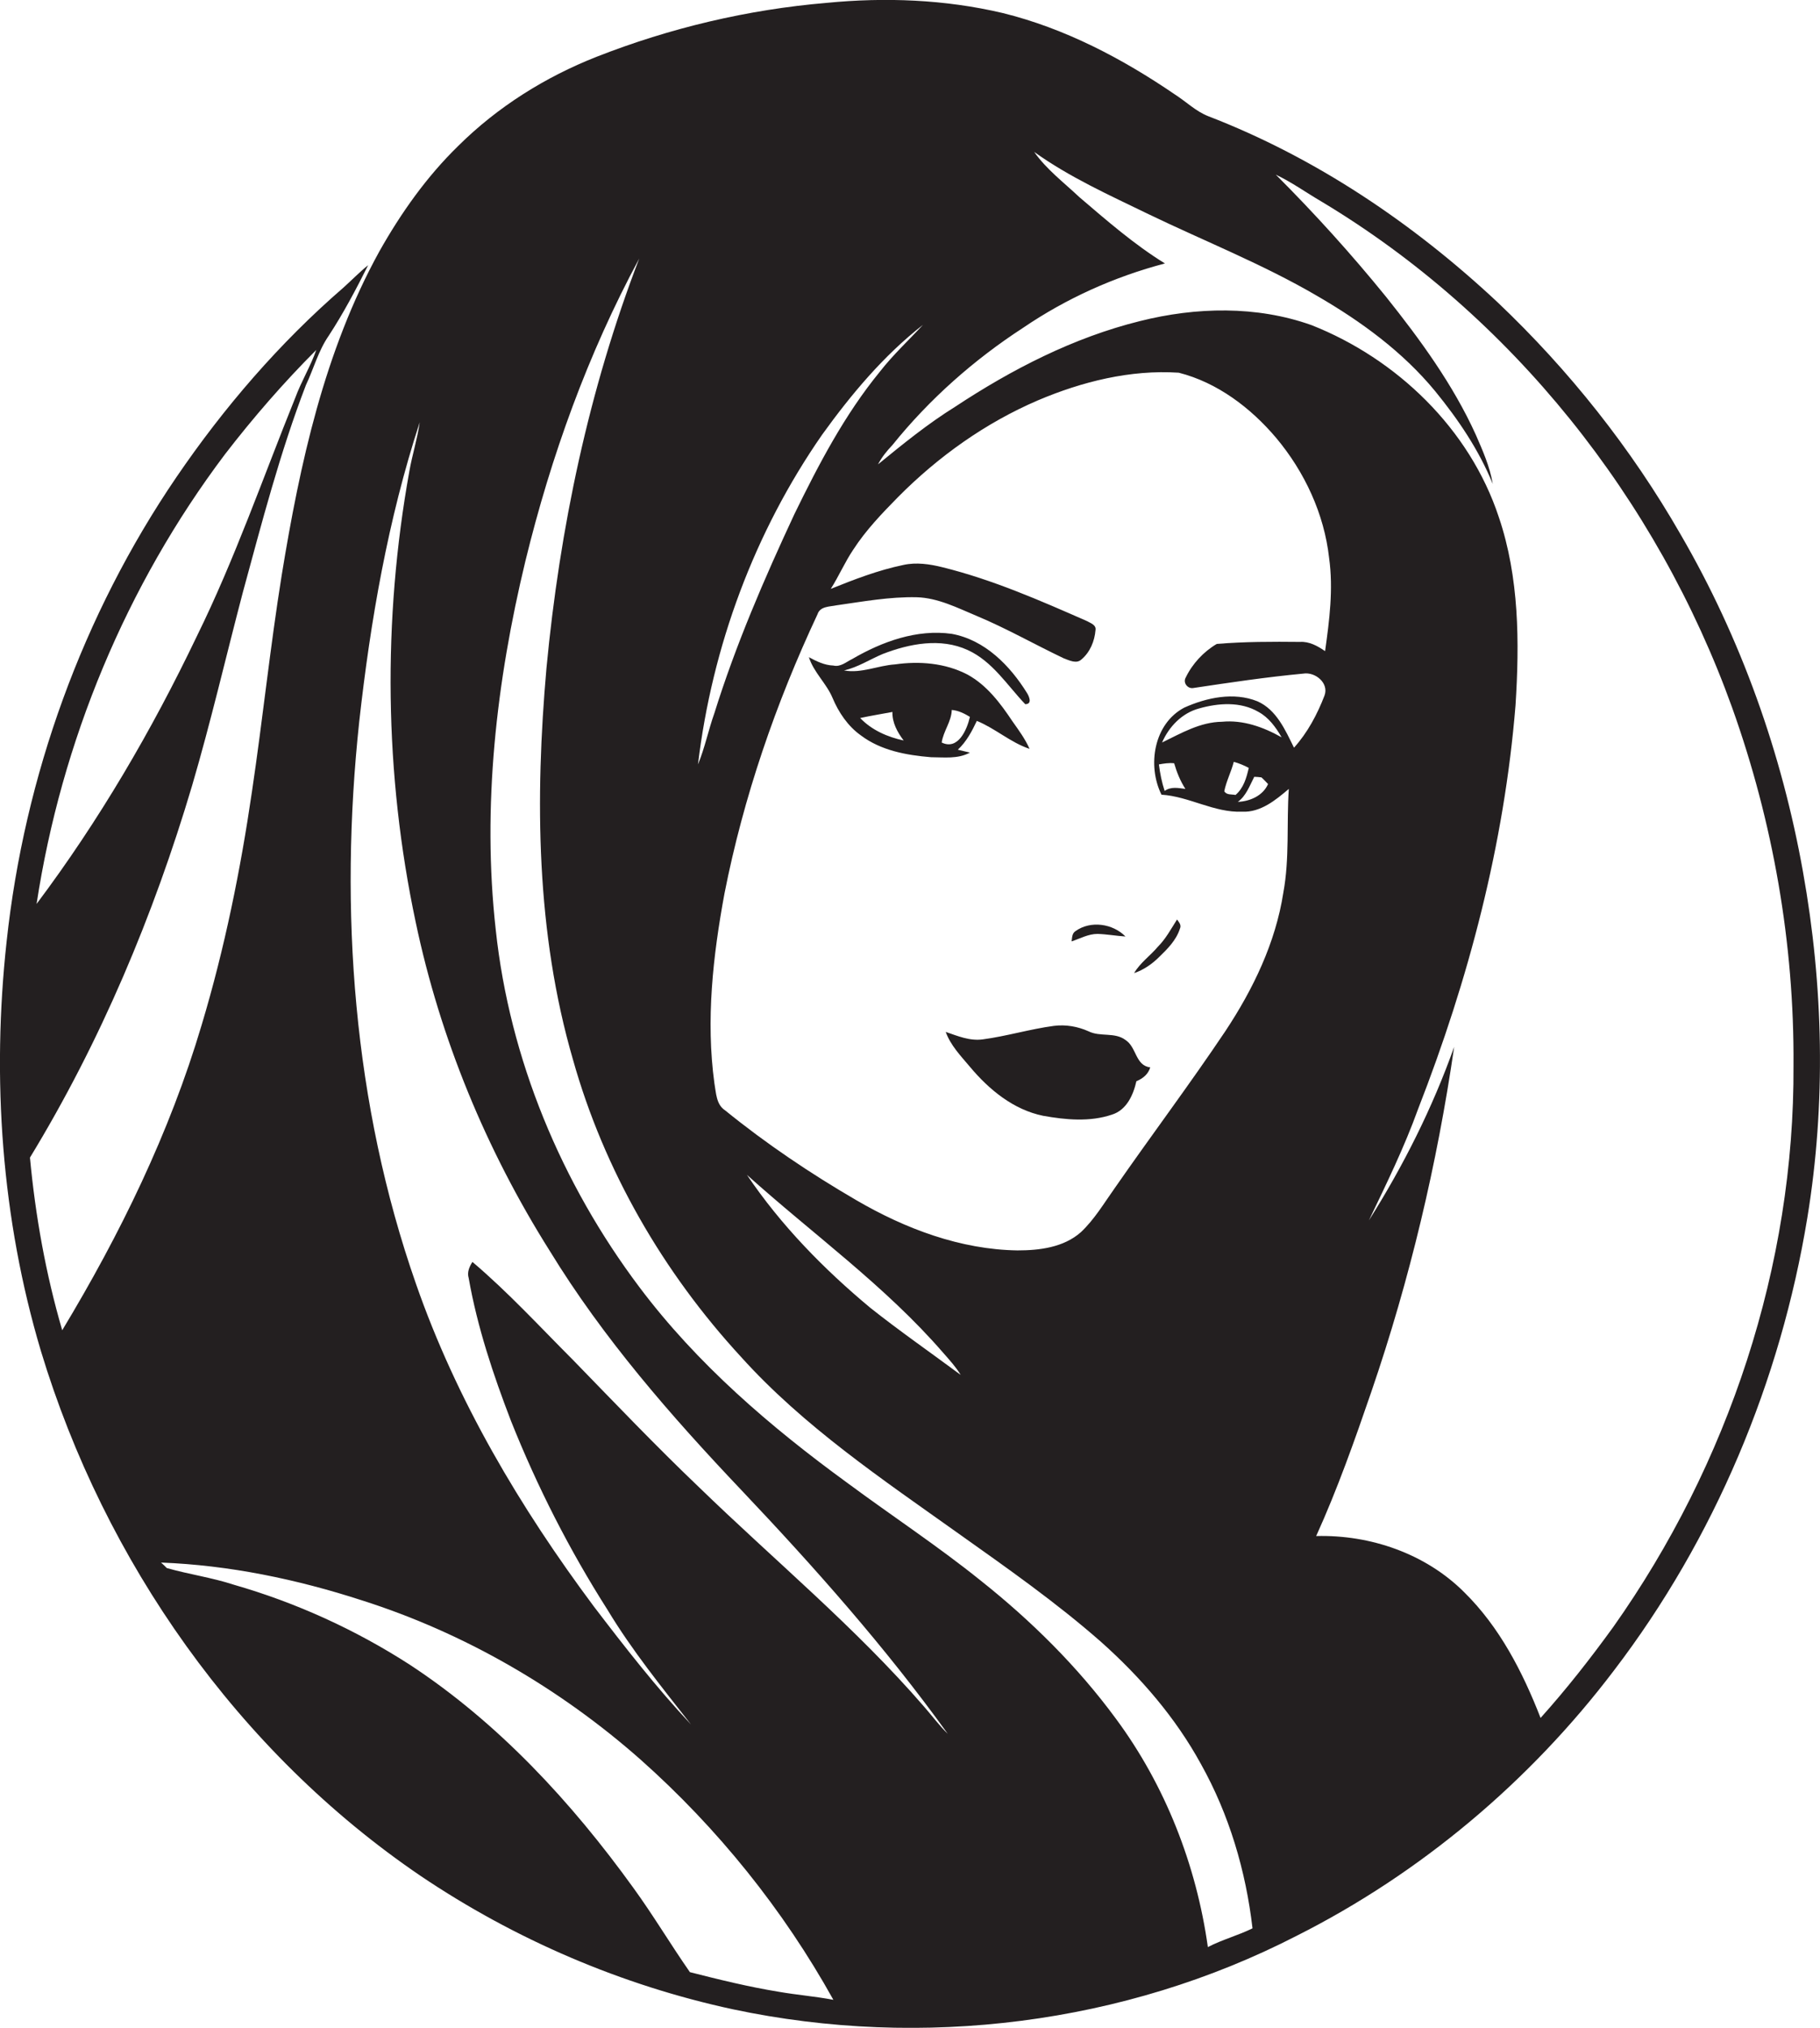 <?xml version="1.0" encoding="utf-8"?>
<!-- Generator: Adobe Illustrator 19.2.0, SVG Export Plug-In . SVG Version: 6.00 Build 0)  -->
<svg version="1.1" id="Layer_1" xmlns="http://www.w3.org/2000/svg" xmlns:xlink="http://www.w3.org/1999/xlink" x="0px" y="0px"
	 viewBox="0 0 631.8 703.5" enable-background="new 0 0 631.8 703.5" xml:space="preserve">
<g>
	<path fill="#231F20" d="M625.9,302.5c-7.3-41-21.5-81-42.5-117.1c-17.1-29.8-38.7-57-63.6-80.6c-29.2-27.3-63-50.1-100.4-64.5
		c-4.3-1.7-7.6-5-11.5-7.5c-18.3-12.5-38.3-23-59.9-28.3c-20-4.7-40.7-5.5-61.1-3.5c-27.3,2.3-54.3,8.7-79.8,18.7
		c-17.8,7-34.4,17.4-48,30.9c-11,10.7-19.9,23.3-27.4,36.6c-19.1,34.6-27.6,73.7-33.9,112.3c-4,24.9-6.6,50-10.3,74.9
		c-4,27.4-9.5,54.6-17.5,81.2C58.9,393,41.7,428.2,21.6,461.5c-5.7-19.5-9.3-39.6-11.2-59.9c24.5-40.2,42.9-84,56.3-129.1
		c6.5-22.1,11.7-44.6,17.6-67c6.6-24.2,12.9-48.5,21.9-71.9c2.7-5.7,4.3-11.9,7.9-17.1c5.1-7.8,9.5-16.1,13.7-24.5
		c-3,2.4-5.7,5.2-8.6,7.8c-22.2,19.2-41.5,41.6-58,65.8C28.7,213.3,8.5,269.2,2.3,326.6c-5.2,47.5-1.8,96.2,11.9,142.1
		c22.1,73,68.5,139.1,131.8,182.1c32.8,22.1,69.9,38,108.5,46.3c65.6,13.9,135.9,5.2,195.6-25.5c43.1-21.7,81-53.6,110.2-92.1
		c34.9-45.7,57.8-100.3,67.1-157C633.9,382.9,633,342.1,625.9,302.5z M78.1,157.6c9.8-12.7,20.3-24.8,31.7-36.2
		c-2,5.7-5.2,10.9-7.3,16.6c-11.2,27.7-21,56-34.2,82.8c-15.6,32.6-33.9,63.9-55.6,92.8C21.3,257.3,43.8,203.1,78.1,157.6z
		 M285.4,150.8c10.1-14,21.3-27.4,35-38.1c-5,5.4-10.4,10.4-15,16.3c-12.2,14.9-21.2,32.1-29.6,49.3c-10.5,22.5-20.4,45.4-27.8,69.1
		c-2.1,5.9-3.3,12-5.7,17.8C247.2,224.3,261.9,184.6,285.4,150.8z M270.3,691c-10.4-1.7-20.6-4.2-30.8-6.8
		c-6.7-9.6-12.7-19.7-19.6-29.2c-21.5-29.8-46.9-57.3-77.7-77.5c-18.8-12.1-39.4-21.5-61-27.7c-7.6-2.5-15.6-3.6-23.3-5.8
		c-0.5-0.5-1.5-1.5-2-1.9c23.7,0.9,47.2,5.8,69.7,13.1c35.6,11.3,68.7,30.5,96.7,55.2c26.8,23.8,49.6,52.1,67,83.4
		C283,692.6,276.6,692.1,270.3,691z M320.8,592.1c-23.8-27.5-52-50.8-78.1-76.1c-15-14.3-29.3-29.3-43.8-44.2
		c-11.5-11.5-22.5-23.5-34.9-34c-1.1,1.7-1.9,3.6-1.3,5.6c3,17,8.5,33.5,14.7,49.6c9.1,22.8,20.3,44.8,33.5,65.5
		c8.5,14.1,18.9,26.9,29,39.8c-12.1-12.9-23-26.9-33.7-40.9c-25.6-34.3-47.7-71.5-61.8-112c-21.8-62.3-26.7-129.7-19.7-195
		c3.9-35.1,10-70.2,21-103.9c-0.8,5.7-2.6,11.3-3.6,17c-9.3,51.6-8.7,105.1,2.2,156.4c8.5,40.4,24.5,79.1,46.5,114
		c18.6,30.4,42.2,57.4,66.6,83.1c25.4,26.8,50,54.5,71.6,84.5C326.1,598.7,323.6,595.3,320.8,592.1z M419.3,675.5
		c-4-28.5-14.8-56.1-31.9-79.2c-13.3-18.1-29.4-34-46.9-47.9c-14.9-12-30.9-22.5-46.3-33.9C267.4,495,242,473.2,222,446.6
		c-27.1-36-45.1-79.1-49.9-124c-4.8-42.8,0.2-86.2,10.3-128c8.9-36.4,21.7-71.9,39.5-104.9c-17.5,45.5-27.6,93.6-32.2,142.1
		c-4,45.3-3.6,91.8,9.2,135.8c10.8,38.4,31.3,73.8,58.3,103.1c21.8,24.2,49.1,42.5,75.5,61.3c16.9,12,33.9,23.9,49.5,37.6
		c13.7,12.2,25.9,26.3,34.7,42.4c9.8,17.5,15.6,37.1,17.9,57C429.7,671.5,424.3,672.9,419.3,675.5z M259.3,407.6
		c22.8,20.5,48,38.5,68.1,61.7c2.2,2.5,4.4,4.9,6.1,7.7c-10.5-7.8-21.2-15.2-31.4-23.3C286,440.3,271.1,425.1,259.3,407.6z
		 M449.2,259.4c-3-6.1-6.1-13.2-12.7-16.1c-8.2-3.3-17.6-1.3-25.4,2.2c-10.6,5.6-12.9,20.1-7.9,30.2c9.6,0.6,18.3,6.3,28,5.9
		c6.4,0.3,11.6-4,16.2-7.9c-0.8,12,0.3,24.1-1.9,36c-2.7,17.4-10.5,33.5-20.1,48c-12.4,18.5-25.8,36.3-38.5,54.6
		c-3.7,5.2-7,10.8-11.7,15.2c-6,5.3-14.4,6.3-22,6.3c-19.8-0.3-38.9-7.5-55.9-17.4c-16-9.3-31.3-19.6-45.6-31.2
		c-3.1-2-3.1-6.1-3.7-9.4c-3-21.9-0.5-44.2,3.5-65.8c6.6-33.5,17.8-66,32.3-96.9c0.9-2.8,4.2-2.6,6.6-3.1c9.2-1.3,18.4-3,27.8-2.8
		c7.4,0.2,14.2,3.7,20.9,6.5c10.3,4.3,20.1,9.9,30.2,14.7c1.9,0.7,4.4,2,6.1,0.4c3-2.5,4.6-6.4,4.9-10.2c0.3-1.8-1.7-2.4-2.9-3.1
		c-16.4-7.2-32.8-14.4-50.2-18.7c-4.4-1.1-9.1-1.8-13.6-0.8c-8.7,1.8-17,5-25.2,8.3c2.8-4.4,4.9-9.3,7.8-13.6
		c4.4-6.8,10-12.6,15.6-18.3c13.9-14,30.3-25.7,48.5-33.5c15.3-6.5,32.1-10.7,48.9-9.6c13.4,3.4,25,12.2,33.8,22.6
		c9.9,11.8,16.7,26.4,18.4,41.7c1.5,10.8,0.1,21.6-1.4,32.3c-2.6-1.8-5.5-3.4-8.7-3.2c-9.6-0.1-19.3-0.1-28.9,0.7
		c-4.6,2.7-8.5,6.9-10.8,11.7c-1,1.8,0.7,3.9,2.6,3.6c12.7-1.9,25.4-3.8,38.2-5c4.2-0.7,9,3.3,7.4,7.6
		C457.3,247.8,453.9,254.2,449.2,259.4z M435.4,269.5c0.6,0,1.8,0.1,2.5,0.2c0.8,0.7,1.5,1.5,2.3,2.3c-1.8,4.1-6.3,6-10.5,6.2
		C432.6,276.1,433.8,272.6,435.4,269.5z M428.9,275.8c-1.3-0.3-3.1,0.1-3.9-1.3c0.7-3.5,2.4-6.7,3.3-10.2c1.8,0.5,3.5,1.2,5.2,2.1
		C432.7,269.9,431.7,273.4,428.9,275.8z M424.2,250.4c-7.6,0.1-14.2,4-20.8,7.2c2.4-5.5,6.9-10.2,12.8-11.8
		c6.7-1.9,14.4-2.5,20.7,1.2c3.5,1.9,6,5.3,8,8.8C438.5,252.2,431.5,249.7,424.2,250.4z M411.5,273.7c-2.4-0.3-5-0.9-7.2,0.7
		c-1-3-1.6-6.1-2-9.2c1.7-0.3,3.5-0.6,5.3-0.4C408.5,267.9,409.7,270.9,411.5,273.7z M560,564.5c-7.9,10.9-16.2,21.5-25.2,31.5
		c-6.2-15.9-14.2-31.5-26.5-43.6c-13.4-13.4-32.6-20-51.4-19.5c7.4-16.3,13.4-33.3,19.2-50.2c13.3-38.8,22.8-78.9,28.7-119.5
		c-7.5,21.1-17.6,41.2-29.6,60.2c6.1-12.7,12.3-25.4,17.1-38.7c17.5-44.8,29.9-91.9,33.8-140c1.4-21.8,1.3-44.4-5.8-65.3
		c-10.1-30.6-35.4-54.9-65-66.6c-19.1-6.8-40.1-6.3-59.6-1.4c-23,5.7-44.4,16.7-64.1,29.7c-9.5,5.9-18.1,12.9-26.8,20
		c1.3-2.5,3.1-4.7,5-6.7c12.8-15.9,28.3-29.6,45.4-40.7c15-10.2,31.7-17.7,49.2-22.3c-10.7-6.6-20.2-14.9-29.7-23
		c-5.4-5.1-11.4-9.6-15.7-15.7c12.3,8.8,26.1,15,39.7,21.6c19.5,9.4,39.8,17.4,58.6,28.4c15.2,8.8,29.7,19.4,40.9,33
		c8,9.8,15.2,20.4,20,32.2c-1-6-3.5-11.6-5.9-17.1c-7.9-17.4-19.3-33-31.2-47.9C469,88,456.3,74,442.9,60.6
		c5.5,2.6,10.5,6.2,15.8,9.3c66.1,39.6,116.6,103.3,142.6,175.6c14.2,39.7,21.6,81.9,21.3,124.1C623,439,600,508,560,564.5z"/>
	<path fill="#231F20" d="M336.7,261.1c-1.4-0.3-2.8-0.7-4.2-1c3-2.8,4.9-6.4,6.6-10c6.4,2.6,11.7,7.5,18.3,9.7
		c-1.5-3.4-3.7-6.4-5.9-9.5c-4.2-6.3-8.9-12.6-15.7-16.3c-7.7-4-16.7-4.7-25.1-3.5c-6,0.4-11.7,3.2-17.7,2.1
		c4.8-1.1,8.9-3.8,13.4-5.7c9.3-3.6,20.1-5.7,29.5-1.4c8.6,3.9,13.7,12.2,20,18.8c2.6,0,1.3-2.8,0.6-3.9
		c-5.9-9.5-14.6-18.4-26.1-20.5c-12.1-1.7-24.2,2.7-34.5,8.7c-2.1,1-4.1,2.9-6.6,2.3c-3.1-0.1-5.9-1.5-8.5-2.9
		c1.7,5.3,6.1,9.1,8.2,14.1c2.1,5,5.3,9.8,9.8,13c7,5.3,15.9,6.9,24.4,7.6C327.6,262.7,332.5,263.4,336.7,261.1z M298.6,249.1
		c3.7-0.8,7.5-1.4,11.2-2.1c-0.1,3.7,1.7,7,3.9,9.9C308.1,255.7,302.6,253.3,298.6,249.1z M330.4,246.3c2.3,0.2,4.3,1.2,6.3,2.4
		c-1,4.4-4.1,11.7-9.8,8.9C327.5,253.6,330.3,250.3,330.4,246.3z"/>
	<path fill="#231F20" d="M393.7,337.6c3.3-1.1,6.3-3.2,8.7-5.6c2.9-2.8,5.9-5.8,7.2-9.8c0.6-1.3-0.3-2.2-1-3.2
		c-2.1,3.3-3.9,6.7-6.7,9.5C399.3,331.6,395.8,334,393.7,337.6z"/>
	<path fill="#231F20" d="M390.7,324.9c-4.4-4.5-12.1-5.6-17.3-1.9c-1.3,0.8-1.2,2.3-1.4,3.6c3-1,5.8-2.6,9-2.6
		C384.3,324.1,387.5,324.7,390.7,324.9z"/>
	<path fill="#231F20" d="M390.7,360.8c-3.7-2.8-8.8-1-12.8-3c-3.8-1.7-7.9-2.4-12-1.9c-8.3,1.1-16.5,3.6-24.8,4.7
		c-4.5,0.6-8.7-1.2-12.8-2.6c1.7,4.7,5.2,8.3,8.4,12.1c6.6,7.9,15.1,14.9,25.4,17c7.8,1.4,16.2,2.2,23.9-0.4
		c5.1-1.6,7.4-6.8,8.5-11.6c2.2-0.9,4.1-2.4,4.8-4.8C394.1,369.7,394.6,363.3,390.7,360.8z"/>
</g>
</svg>
